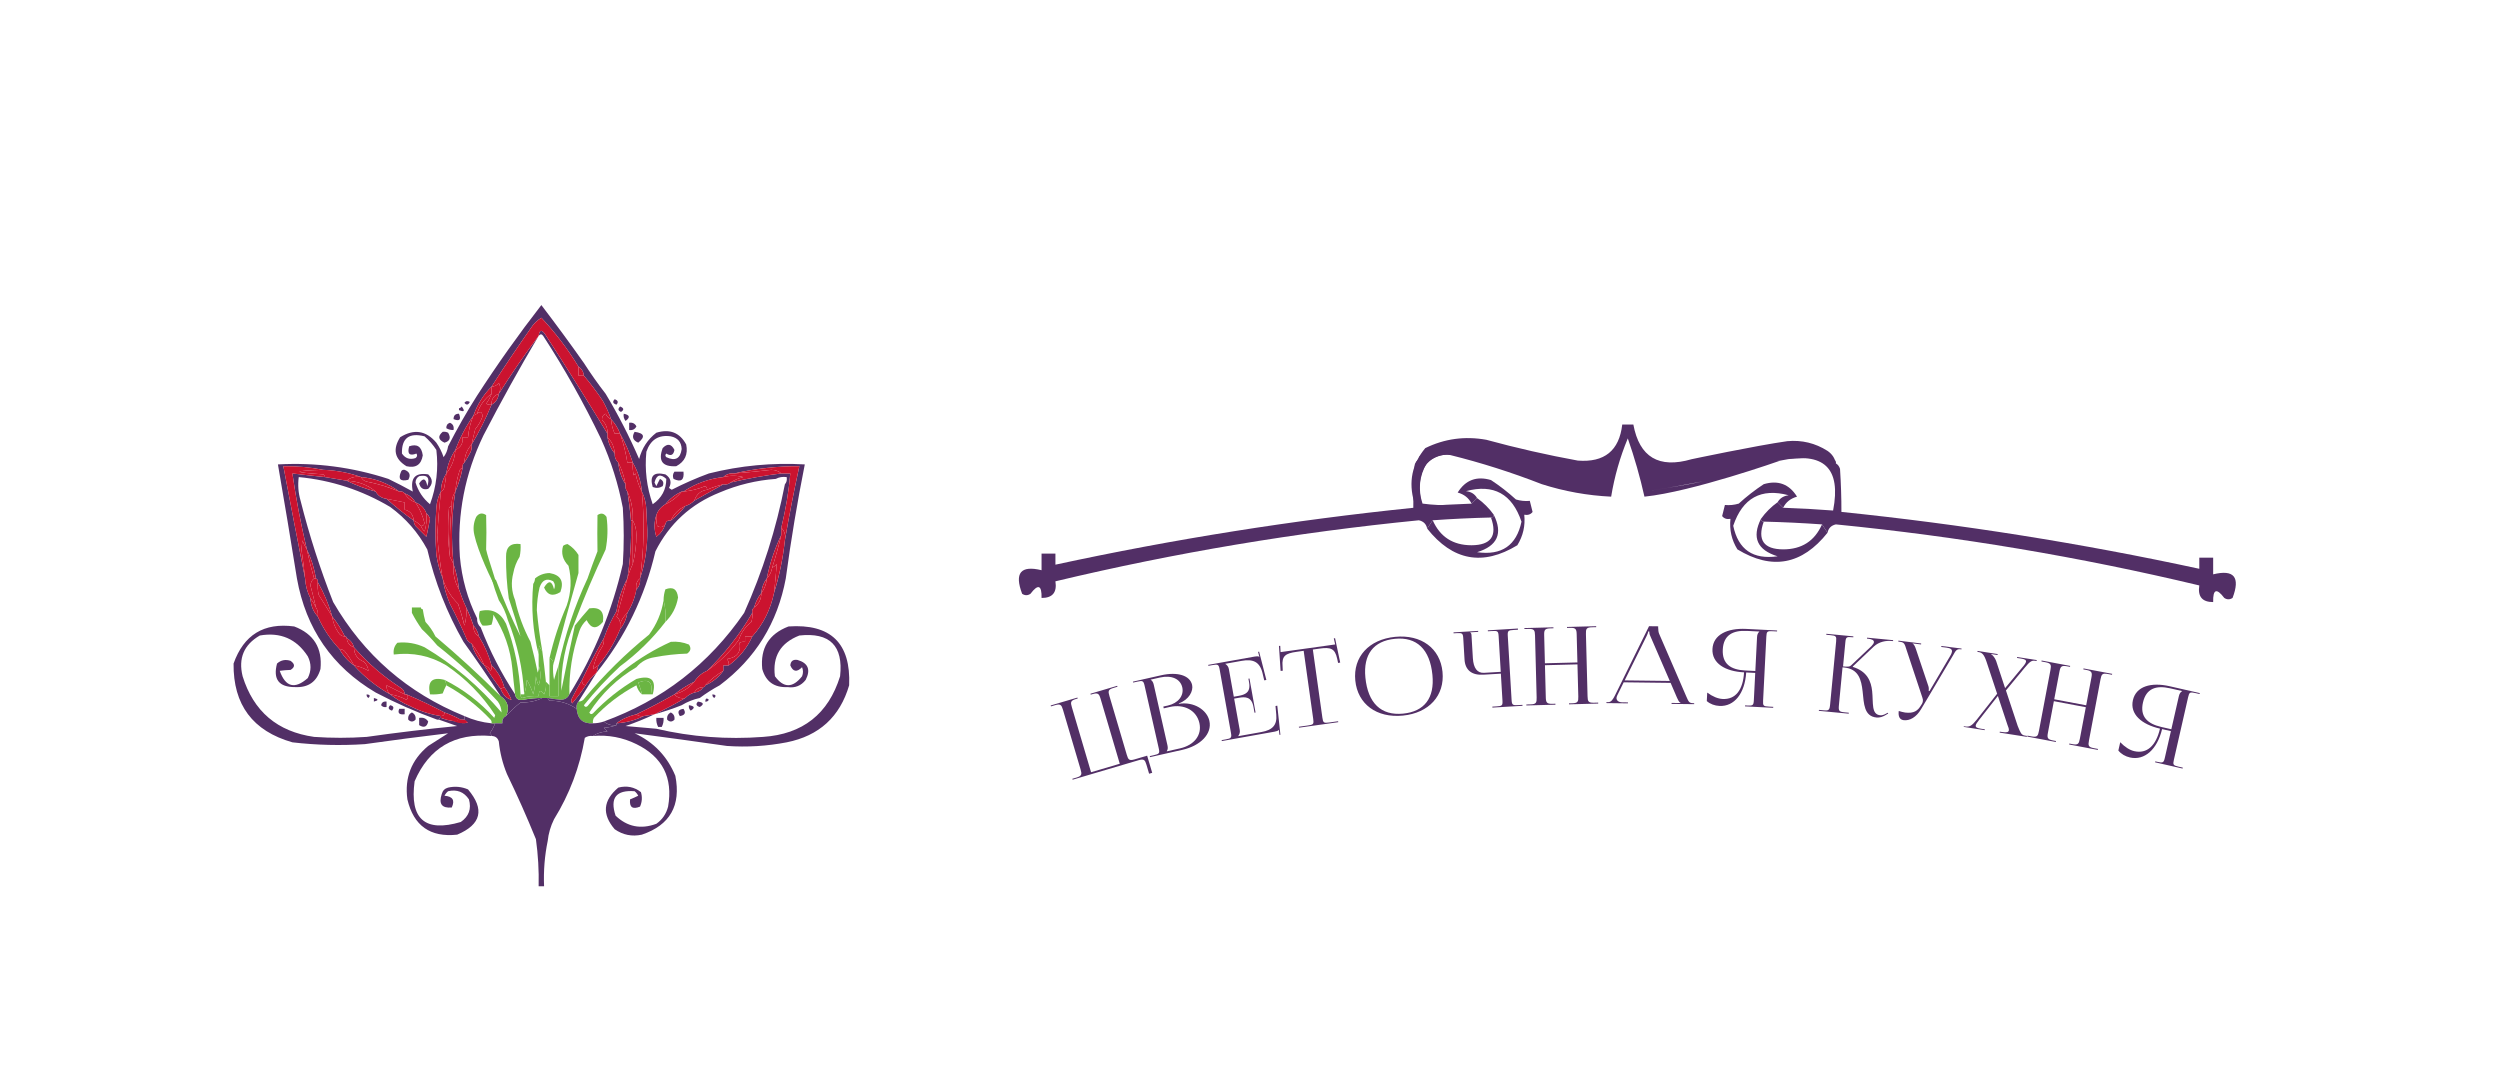 <?xml version="1.0" encoding="UTF-8"?> <svg xmlns="http://www.w3.org/2000/svg" width="265" height="114" viewBox="0 0 265 114" fill="none"><path fill-rule="evenodd" clip-rule="evenodd" d="M65.156 42.318C65.508 42.441 65.572 42.633 65.348 42.894C64.961 42.773 64.897 42.581 65.156 42.318Z" fill="#522F66"></path><path fill-rule="evenodd" clip-rule="evenodd" d="M49.227 42.702C49.372 42.496 49.564 42.464 49.803 42.606C49.64 42.938 49.448 42.97 49.227 42.702Z" fill="#522F66"></path><path fill-rule="evenodd" clip-rule="evenodd" d="M48.651 43.47C48.651 43.406 48.651 43.342 48.651 43.278C48.77 43.256 48.866 43.193 48.939 43.086C49.311 43.578 49.215 43.706 48.651 43.47Z" fill="#522F66"></path><path fill-rule="evenodd" clip-rule="evenodd" d="M65.733 43.086C66.14 43.252 66.172 43.444 65.829 43.662C65.505 43.532 65.473 43.34 65.733 43.086Z" fill="#522F66"></path><path fill-rule="evenodd" clip-rule="evenodd" d="M48.652 43.853C48.908 44.493 48.716 44.685 48.076 44.429C48.076 44.045 48.268 43.853 48.652 43.853Z" fill="#522F66"></path><path fill-rule="evenodd" clip-rule="evenodd" d="M66.116 43.853C66.761 43.988 66.825 44.245 66.308 44.621C66.13 44.393 66.066 44.137 66.116 43.853Z" fill="#522F66"></path><path fill-rule="evenodd" clip-rule="evenodd" d="M47.691 44.813C48.013 44.944 48.141 45.2 48.075 45.581C47.795 45.594 47.539 45.53 47.308 45.389C47.294 45.096 47.422 44.904 47.691 44.813Z" fill="#522F66"></path><path fill-rule="evenodd" clip-rule="evenodd" d="M66.692 44.813C67.047 44.76 67.303 44.888 67.46 45.197C67.303 45.506 67.047 45.634 66.692 45.581C66.692 45.325 66.692 45.069 66.692 44.813Z" fill="#522F66"></path><path fill-rule="evenodd" clip-rule="evenodd" d="M62.853 78.015C63.297 77.714 63.809 77.554 64.389 77.535C64.261 77.407 64.133 77.279 64.005 77.151C64.492 77.116 64.939 77.02 65.349 76.864C65.349 76.8 65.349 76.736 65.349 76.672C66.38 76.598 67.339 76.342 68.227 75.904C68.611 75.84 68.995 75.776 69.379 75.712C68.389 76.181 67.365 76.597 66.308 76.96C67.396 77.061 68.484 77.157 69.571 77.247C73.292 78.114 77.066 78.402 80.894 78.111C85.091 77.822 87.81 75.679 89.05 71.682C89.402 68.451 87.963 67.012 84.732 67.364C82.736 68.141 81.873 69.58 82.141 71.682C83.066 72.947 84.026 72.947 85.02 71.682C85.148 71.362 85.148 71.042 85.02 70.722C84.475 71.281 84.059 71.216 83.773 70.53C83.813 70.072 84.069 69.88 84.54 69.954C85.663 70.283 85.951 70.987 85.404 72.066C84.917 72.692 84.278 72.948 83.485 72.833C82.076 72.898 81.18 72.258 80.798 70.914C80.576 68.703 81.504 67.2 83.581 66.404C88.059 66.097 90.202 68.176 90.01 72.641C89.032 75.986 86.825 78.001 83.389 78.687C81.293 79.091 79.182 79.219 77.055 79.071C73.794 78.602 70.531 78.154 67.268 77.727C69.294 78.666 70.734 80.17 71.586 82.237C72.206 85.382 71.023 87.461 68.035 88.475C66.991 88.7 66.032 88.508 65.156 87.899C63.795 86.313 63.923 84.842 65.54 83.485C66.433 83.256 67.233 83.416 67.939 83.965C68.096 84.488 68.064 85 67.843 85.5C67.051 85.825 66.699 85.569 66.788 84.732C67.078 84.619 67.365 84.491 67.651 84.348C67.56 84.161 67.432 84.001 67.268 83.869C65.305 83.721 64.633 84.585 65.252 86.46C66.489 87.644 67.928 87.932 69.571 87.323C70.204 86.879 70.62 86.271 70.818 85.5C71.351 82.439 70.231 80.232 67.46 78.879C66.005 78.163 64.47 77.876 62.853 78.015Z" fill="#522F66"></path><path fill-rule="evenodd" clip-rule="evenodd" d="M46.54 76.288C46.54 76.16 46.604 76.096 46.732 76.096C47.289 76.303 47.865 76.431 48.46 76.48C48.825 76.674 49.209 76.706 49.611 76.576C49.435 76.522 49.307 76.427 49.227 76.288C49.227 76.16 49.227 76.032 49.227 75.904C50.144 76.316 51.104 76.572 52.106 76.672C52.234 76.672 52.362 76.672 52.49 76.672C52.347 77.041 52.156 77.393 51.914 77.727C52.021 77.801 52.085 77.897 52.106 78.015C48.201 77.678 45.482 79.277 43.95 82.813C43.408 86.817 45.039 88.256 48.843 87.131C49.701 86.537 49.989 85.737 49.707 84.732C49.18 83.942 48.444 83.654 47.5 83.869C47.336 84.001 47.208 84.161 47.116 84.349C47.989 84.417 48.245 84.833 47.884 85.596C46.83 85.689 46.478 85.209 46.828 84.157C46.924 83.805 47.148 83.581 47.5 83.485C48.228 83.324 48.932 83.388 49.611 83.677C51.398 85.796 51.014 87.396 48.46 88.475C45.603 88.78 43.844 87.533 43.182 84.732C42.871 82.442 43.607 80.555 45.389 79.071C46.093 78.623 46.796 78.175 47.5 77.727C44.562 78.079 41.62 78.462 38.672 78.879C36.105 79.048 33.546 78.984 30.995 78.687C26.79 77.489 24.711 74.706 24.758 70.338C25.836 67.288 27.979 65.977 31.187 66.404C33.261 67.193 34.189 68.696 33.97 70.914C33.587 72.258 32.692 72.898 31.283 72.833C29.564 72.841 28.924 72.009 29.364 70.338C29.777 69.965 30.257 69.869 30.803 70.05C31.283 70.393 31.283 70.713 30.803 71.01C30.389 71.025 30.005 71.057 29.651 71.106C30.262 72.834 31.254 73.09 32.626 71.874C33.01 71.106 33.01 70.338 32.626 69.571C31.425 67.72 29.73 66.984 27.54 67.364C25.854 68.338 25.247 69.777 25.717 71.682C26.875 75.415 29.402 77.558 33.298 78.111C35.153 78.239 37.008 78.239 38.864 78.111C42.057 77.658 45.255 77.274 48.46 76.96C47.816 76.735 47.176 76.511 46.54 76.288Z" fill="#522F66"></path><path fill-rule="evenodd" clip-rule="evenodd" d="M70.339 63.621C70.527 64.35 70.591 65.118 70.531 65.924C69.161 67.71 67.561 69.277 65.733 70.626C64.347 71.915 63.068 73.29 61.894 74.752C61.991 74.948 62.118 74.981 62.278 74.849C64.722 71.874 67.665 69.603 71.106 68.035C71.774 67.975 72.414 68.071 73.025 68.323C73.287 68.695 73.223 69.015 72.834 69.283C71.67 69.32 70.518 69.448 69.379 69.667C68.591 69.787 67.951 70.139 67.46 70.722C65.426 71.925 63.762 73.524 62.47 75.52C62.566 75.716 62.694 75.748 62.854 75.616C64.224 74.181 65.759 72.966 67.46 71.97C69.033 71.528 69.609 72.072 69.187 73.601C69.123 73.601 69.059 73.601 68.995 73.601C69.245 72.317 68.797 71.901 67.652 72.353C67.824 72.754 67.952 73.17 68.036 73.601C67.76 73.353 67.568 73.034 67.46 72.641C65.756 73.547 64.252 74.699 62.95 76.096C62.857 76.278 62.825 76.47 62.854 76.672C61.794 76.74 61.218 76.228 61.127 75.136C61.075 74.829 61.139 74.574 61.319 74.369C61.61 74.367 61.834 74.239 61.99 73.985C64.03 71.529 66.302 69.29 68.803 67.268C69.618 66.163 70.13 64.948 70.339 63.621Z" fill="#6BB543"></path><path fill-rule="evenodd" clip-rule="evenodd" d="M61.894 38.48C62.617 39.608 63.385 40.696 64.197 41.742C65.529 43.957 66.712 46.26 67.748 48.651C68.048 47.502 68.656 46.575 69.571 45.869C70.999 45.438 72.054 45.854 72.738 47.116C72.95 48.162 72.598 48.93 71.682 49.419C70.221 49.502 69.741 48.862 70.243 47.5C70.746 46.974 71.162 47.038 71.49 47.692C71.39 48.248 71.102 48.376 70.627 48.076C70.499 48.204 70.499 48.332 70.627 48.46C71.576 48.906 72.12 48.618 72.258 47.596C72.221 46.855 71.837 46.407 71.106 46.252C69.818 46.062 68.954 46.606 68.516 47.884C68.327 49.788 68.551 51.643 69.187 53.45C70.143 52.788 70.623 51.892 70.627 50.763C70.003 50.194 69.587 50.322 69.379 51.147C69.443 51.275 69.507 51.402 69.571 51.53C69.699 51.275 69.827 51.018 69.955 50.763C70.297 50.925 70.393 51.181 70.243 51.53C69.912 51.737 69.56 51.769 69.187 51.626C68.84 50.438 69.287 49.99 70.531 50.283C71.094 50.651 71.222 51.131 70.915 51.722C71.01 51.786 71.106 51.85 71.202 51.914C72.492 51.253 73.803 50.677 75.137 50.187C78.482 49.349 81.872 49.03 85.308 49.227C84.511 53.234 83.839 57.264 83.293 61.318C82.413 66.028 80.078 69.802 76.288 72.641C75.545 73.044 74.841 73.492 74.177 73.985C73.495 74.134 72.856 74.39 72.258 74.752C71.314 75.129 70.354 75.449 69.379 75.712C70.497 75.185 71.585 74.609 72.642 73.985C72.913 73.709 73.233 73.517 73.601 73.409C74.019 73.361 74.338 73.169 74.561 72.833C74.689 72.833 74.753 72.769 74.753 72.641C75.534 72.314 76.174 71.802 76.672 71.106C76.672 70.914 76.672 70.722 76.672 70.53C76.864 70.53 77.056 70.53 77.248 70.53C78.355 69.719 79.187 68.696 79.743 67.46C80.912 66.144 81.68 64.608 82.046 62.853C82.609 61.056 82.992 59.201 83.197 57.288C83.644 54.675 84.156 52.052 84.733 49.419C82.374 49.41 80.071 49.666 77.824 50.187C77.363 50.141 76.98 50.269 76.672 50.571C75.125 50.745 73.718 51.257 72.45 52.106C72.386 52.106 72.322 52.106 72.258 52.106C71.576 52.415 71.001 52.863 70.531 53.45C70.067 53.72 69.747 54.104 69.571 54.601C69.32 55.34 69.32 56.108 69.571 56.904C70.034 56.554 70.353 56.106 70.531 55.561C70.592 55.264 70.784 55.136 71.106 55.177C71.682 54.729 72.194 54.217 72.642 53.641C73.013 53.524 73.333 53.332 73.601 53.066C74.626 52.489 75.65 51.914 76.672 51.338C76.979 51.39 77.235 51.326 77.44 51.147C79.239 50.722 81.03 50.402 82.814 50.187C83.133 50.187 83.453 50.187 83.773 50.187C83.602 52.133 83.282 54.052 82.814 55.944C82.814 56.2 82.814 56.456 82.814 56.712C82.118 58.158 81.606 59.694 81.278 61.318C80.939 61.758 80.747 62.27 80.702 62.853C80.349 63.304 80.093 63.816 79.935 64.389C79.761 64.525 79.697 64.717 79.743 64.965C78.42 67.245 76.821 69.292 74.945 71.106C74.383 71.347 73.935 71.731 73.601 72.258C72.845 72.631 72.142 73.079 71.49 73.601C70.163 74.36 68.82 75.064 67.46 75.712C66.583 75.93 65.879 76.25 65.349 76.672C65.349 76.736 65.349 76.8 65.349 76.864C64.825 76.927 64.377 76.799 64.005 76.48C70.194 74.233 75.152 70.395 78.879 64.965C80.84 60.585 82.279 56.043 83.197 51.338C83.377 51.133 83.441 50.878 83.389 50.571C82.96 50.514 82.576 50.578 82.238 50.763C80.175 50.913 78.192 51.393 76.288 52.202C73.228 53.427 70.957 55.506 69.475 58.439C68.361 63.235 66.282 67.521 63.238 71.298C63.302 71.042 63.366 70.786 63.43 70.53C64.39 69.38 65.157 68.1 65.733 66.692C66.134 66.195 66.39 65.62 66.5 64.965C66.975 64.204 67.295 63.373 67.46 62.47C67.762 62.162 67.89 61.778 67.844 61.318C68.395 59.661 68.651 57.934 68.612 56.136C68.579 55.433 68.548 54.729 68.516 54.025C68.487 53.328 68.327 52.688 68.036 52.106C67.942 50.993 67.622 49.969 67.076 49.035C66.728 47.956 66.28 46.932 65.733 45.965C65.506 45.381 65.186 44.87 64.773 44.429C64.54 43.771 64.252 43.131 63.91 42.51C63.281 41.567 62.609 40.672 61.894 39.823C61.846 39.406 61.654 39.086 61.319 38.864C60.181 36.992 58.87 35.265 57.384 33.682C56.917 33.971 56.533 34.355 56.233 34.833C54.812 36.86 53.436 38.907 52.106 40.975C51.24 41.844 50.601 42.868 50.187 44.045C49.401 45.168 48.762 46.384 48.268 47.692C47.764 48.436 47.444 49.268 47.308 50.187C46.942 50.753 46.75 51.393 46.733 52.106C46.452 52.625 46.292 53.201 46.253 53.833C46.125 55.497 46.125 57.16 46.253 58.823C46.392 59.702 46.616 60.533 46.925 61.318C47.063 62.245 47.319 63.14 47.692 64.005C48.352 65.26 48.959 66.539 49.516 67.843C49.651 68.013 49.812 68.14 49.995 68.227C50.25 69.123 50.698 69.89 51.339 70.53C51.879 71.38 52.455 72.212 53.066 73.025C53.315 73.66 53.699 74.044 54.218 74.177C54.005 73.686 53.749 73.238 53.45 72.833C53.19 71.926 52.742 71.158 52.106 70.53C51.806 69.434 51.358 68.41 50.763 67.46C50.669 67.014 50.477 66.631 50.187 66.308C49.965 65.638 49.709 64.999 49.42 64.389C49.131 63.781 48.875 63.141 48.652 62.47C48.554 61.531 48.362 60.635 48.076 59.783C47.803 57.216 47.867 54.657 48.268 52.106C48.609 51.32 48.865 50.489 49.036 49.611C48.99 49.363 49.054 49.171 49.228 49.035C49.468 48.674 49.692 48.29 49.899 47.884C49.993 47.636 50.025 47.38 49.995 47.116C50.797 45.767 51.501 44.36 52.106 42.894C52.547 42.657 52.803 42.273 52.874 41.742C54.185 39.658 55.593 37.61 57.096 35.601C55.047 39.06 53.096 42.578 51.243 46.157C49.282 50.226 48.45 54.512 48.748 59.015C48.954 61.325 49.562 63.5 50.571 65.54C50.552 65.934 50.68 66.254 50.955 66.5C51.926 69.019 53.142 71.386 54.601 73.601C54.673 74.071 54.961 74.263 55.465 74.177C56.132 74.049 56.803 73.986 57.48 73.985C56.8 74.324 56.032 74.484 55.177 74.465C54.618 74.904 54.106 75.383 53.642 75.904C54.031 75.028 53.84 74.324 53.066 73.793C51.804 71.846 50.492 69.927 49.132 68.035C47.375 64.968 46.095 61.705 45.293 58.248C44.328 56.45 43.017 54.947 41.359 53.737C38.359 51.956 35.128 50.901 31.667 50.571C31.556 51.413 31.62 52.244 31.859 53.066C32.78 56.725 33.932 60.307 35.313 63.813C38.566 69.424 43.204 73.455 49.228 75.904C49.228 76.032 49.228 76.16 49.228 76.288C49.1 76.288 48.972 76.288 48.844 76.288C48.304 75.987 47.728 75.731 47.117 75.52C45.794 74.827 44.451 74.187 43.086 73.601C43.022 73.601 42.958 73.601 42.894 73.601C42.892 73.31 42.764 73.086 42.511 72.929C40.63 71.72 38.967 70.28 37.521 68.611C37.409 68.18 37.153 67.86 36.753 67.651C36.753 67.523 36.689 67.46 36.561 67.46C36.188 66.704 35.74 66 35.218 65.349C34.849 64.059 34.337 62.844 33.682 61.702C33.715 61.512 33.651 61.384 33.49 61.318C33.319 60.231 32.999 59.207 32.531 58.248C31.895 55.583 31.384 52.896 30.995 50.187C32.145 50.326 33.296 50.454 34.45 50.571C35.218 50.699 35.985 50.827 36.753 50.955C37.723 51.438 38.747 51.822 39.824 52.106C40.06 52.547 40.444 52.803 40.975 52.874C41.895 53.7 42.854 54.467 43.854 55.177C43.861 55.385 43.925 55.577 44.046 55.752C44.43 56.136 44.813 56.52 45.197 56.904C45.339 56.264 45.467 55.624 45.581 54.985C45.496 54.747 45.368 54.555 45.197 54.409C44.982 53.845 44.598 53.461 44.046 53.258C43.779 52.799 43.395 52.479 42.894 52.298C42.758 52.124 42.566 52.061 42.319 52.106C41.134 51.228 39.79 50.716 38.288 50.571C37.008 50.113 35.665 49.857 34.258 49.803C32.892 49.529 31.484 49.401 30.036 49.419C30.79 53.412 31.558 57.378 32.339 61.318C32.385 62.082 32.577 62.786 32.914 63.429C32.94 64.183 33.196 64.823 33.682 65.349C34.26 66.634 35.028 67.785 35.985 68.803C36.36 69.498 36.872 70.073 37.521 70.53C38.62 71.755 39.899 72.779 41.359 73.601C41.997 74.104 42.7 74.52 43.47 74.849C44.505 75.375 45.592 75.727 46.733 75.904C46.733 75.968 46.733 76.032 46.733 76.096C46.605 76.096 46.541 76.16 46.541 76.288C46.477 76.288 46.413 76.288 46.349 76.288C44.12 75.48 41.944 74.52 39.824 73.409C35.211 70.677 32.428 66.647 31.475 61.318C30.829 57.286 30.157 53.255 29.46 49.227C33.462 49.009 37.364 49.521 41.167 50.763C42.028 51.177 42.892 51.625 43.758 52.106C43.464 50.674 44.008 50.066 45.389 50.283C45.901 50.795 45.901 51.306 45.389 51.818C44.886 51.957 44.566 51.765 44.43 51.242C44.858 50.604 45.146 50.7 45.293 51.53C45.597 50.648 45.309 50.295 44.43 50.475C44.179 50.629 44.051 50.853 44.046 51.147C44.331 52.071 44.843 52.838 45.581 53.45C46.266 51.585 46.489 49.666 46.253 47.692C45.909 47.156 45.493 46.676 45.005 46.252C43.364 45.836 42.564 46.444 42.606 48.076C42.964 48.595 43.444 48.755 44.046 48.556C44.228 48.418 44.26 48.258 44.142 48.076C43.405 48.363 43.149 48.107 43.374 47.308C44.21 47.017 44.69 47.337 44.813 48.268C44.652 49.26 44.076 49.644 43.086 49.419C41.828 48.654 41.604 47.631 42.414 46.349C43.876 45.437 45.156 45.629 46.253 46.924C46.581 47.396 46.837 47.907 47.021 48.46C47.274 48.117 47.434 47.733 47.5 47.308C48.434 45.475 49.458 43.684 50.571 41.934C52.696 38.647 54.968 35.449 57.384 32.338C58.929 34.362 60.433 36.409 61.894 38.48Z" fill="#522F66"></path><path fill-rule="evenodd" clip-rule="evenodd" d="M65.349 64.773C65.412 64.773 65.477 64.773 65.54 64.773C65.533 64.981 65.469 65.172 65.349 65.349C65.608 65.545 65.736 65.801 65.732 66.116C65.732 66.308 65.732 66.5 65.732 66.692C65.157 68.1 64.389 69.38 63.429 70.53C63.241 70.653 63.049 70.781 62.853 70.914C63.023 70.069 63.374 69.237 63.909 68.419C64.003 68.171 64.035 67.915 64.005 67.651C64.357 66.656 64.805 65.697 65.349 64.773Z" fill="#CB132F"></path><path fill-rule="evenodd" clip-rule="evenodd" d="M79.743 67.46C79.186 68.696 78.355 69.719 77.248 70.53C77.28 70.277 77.216 70.053 77.056 69.859C78.122 69.695 78.57 69.119 78.399 68.131C78.581 68.039 78.773 68.007 78.975 68.035C78.975 67.843 78.975 67.651 78.975 67.46C79.231 67.46 79.487 67.46 79.743 67.46Z" fill="#CB132F"></path><path fill-rule="evenodd" clip-rule="evenodd" d="M35.984 68.803C36.276 68.805 36.499 68.933 36.656 69.187C36.992 69.616 37.28 70.064 37.52 70.53C36.871 70.073 36.359 69.498 35.984 68.803Z" fill="#CB132F"></path><path fill-rule="evenodd" clip-rule="evenodd" d="M82.046 62.853C81.68 64.609 80.912 66.144 79.743 67.46C79.487 67.46 79.231 67.46 78.975 67.46C78.975 67.651 78.975 67.843 78.975 68.035C78.773 68.007 78.581 68.039 78.399 68.131C78.57 69.119 78.122 69.695 77.056 69.859C77.216 70.053 77.28 70.277 77.248 70.53C77.056 70.53 76.864 70.53 76.672 70.53C76.672 70.722 76.672 70.914 76.672 71.106C75.961 71.526 75.321 72.038 74.753 72.641C74.753 72.769 74.689 72.833 74.561 72.833C74.11 72.851 73.791 73.043 73.601 73.409C73.233 73.517 72.913 73.71 72.642 73.985C72.16 74.07 71.776 73.943 71.49 73.601C72.353 73.374 73.056 72.926 73.601 72.258C73.935 71.731 74.383 71.347 74.945 71.106C76.228 70.216 77.348 69.129 78.303 67.843C78.565 67.062 79.013 66.422 79.647 65.924C79.742 65.611 79.773 65.291 79.743 64.965C79.697 64.717 79.761 64.525 79.935 64.389C80.44 64.036 80.696 63.524 80.702 62.853C81.041 62.414 81.233 61.902 81.278 61.318C81.583 61.009 81.775 60.625 81.854 60.167C82.038 60.08 82.198 59.952 82.334 59.783C82.26 60.794 82.165 61.818 82.046 62.853Z" fill="#CB132F"></path><path fill-rule="evenodd" clip-rule="evenodd" d="M33.298 61.318C33.362 61.318 33.426 61.318 33.49 61.318C33.651 61.384 33.715 61.512 33.682 61.702C33.651 62.154 33.682 62.602 33.778 63.045C34.257 63.828 34.737 64.596 35.217 65.349C35.29 65.971 35.514 66.547 35.889 67.076C36.045 67.33 36.269 67.457 36.56 67.46C36.688 67.46 36.752 67.524 36.752 67.652C36.805 68.128 37.061 68.448 37.52 68.611C37.52 69.35 37.872 69.862 38.576 70.147C38.852 70.415 39.011 70.735 39.056 71.106C38.583 70.83 38.072 70.638 37.52 70.53C37.28 70.064 36.992 69.616 36.657 69.187C36.5 68.933 36.276 68.805 35.985 68.803C35.027 67.785 34.26 66.634 33.682 65.349C33.736 64.981 33.672 64.661 33.49 64.389C33.313 63.629 33.121 62.861 32.914 62.086C32.93 61.734 33.058 61.478 33.298 61.318Z" fill="#CB132F"></path><path fill-rule="evenodd" clip-rule="evenodd" d="M49.995 68.227C50.539 68.93 50.987 69.698 51.339 70.53C50.698 69.89 50.25 69.123 49.995 68.227Z" fill="#CB132F"></path><path fill-rule="evenodd" clip-rule="evenodd" d="M36.753 67.651C37.154 67.86 37.409 68.18 37.521 68.611C37.061 68.447 36.806 68.128 36.753 67.651Z" fill="#CB132F"></path><path fill-rule="evenodd" clip-rule="evenodd" d="M79.742 64.965C79.773 65.291 79.741 65.611 79.646 65.924C79.012 66.422 78.564 67.062 78.303 67.843C77.348 69.129 76.228 70.216 74.944 71.106C76.82 69.292 78.42 67.245 79.742 64.965Z" fill="#CB132F"></path><path fill-rule="evenodd" clip-rule="evenodd" d="M50.187 66.308C50.477 66.631 50.669 67.015 50.763 67.46C50.357 67.213 50.165 66.829 50.187 66.308Z" fill="#CB132F"></path><path fill-rule="evenodd" clip-rule="evenodd" d="M46.924 61.318C47.235 62.339 47.779 63.235 48.555 64.005C48.817 64.753 49.041 65.52 49.227 66.308C49.416 65.681 49.48 65.041 49.419 64.389C49.708 64.999 49.964 65.638 50.187 66.308C50.165 66.829 50.356 67.213 50.762 67.46C51.357 68.411 51.805 69.434 52.106 70.53C52.134 70.732 52.102 70.924 52.01 71.106C51.864 70.806 51.64 70.614 51.338 70.53C50.986 69.698 50.539 68.93 49.995 68.227C49.811 68.14 49.651 68.013 49.515 67.844C48.959 66.539 48.351 65.26 47.691 64.005C47.318 63.141 47.062 62.245 46.924 61.318Z" fill="#CB132F"></path><path fill-rule="evenodd" clip-rule="evenodd" d="M61.318 58.823C61.318 59.463 61.318 60.103 61.318 60.742C60.394 63.988 59.499 67.251 58.631 70.53C58.697 70.15 58.569 69.894 58.247 69.763C58.681 67.853 59.289 65.998 60.07 64.197C60.549 62.801 60.613 61.393 60.262 59.975C59.649 59.341 59.457 58.637 59.687 57.864C59.826 57.756 59.986 57.693 60.166 57.672C60.65 57.973 61.033 58.357 61.318 58.823Z" fill="#6BB543"></path><path fill-rule="evenodd" clip-rule="evenodd" d="M35.217 65.349C35.739 66 36.187 66.704 36.56 67.46C36.269 67.457 36.045 67.33 35.889 67.076C35.514 66.547 35.29 65.971 35.217 65.349Z" fill="#CB132F"></path><path fill-rule="evenodd" clip-rule="evenodd" d="M66.5 64.965C66.39 65.619 66.134 66.195 65.732 66.692C65.732 66.5 65.732 66.308 65.732 66.116C65.891 65.673 66.147 65.289 66.5 64.965Z" fill="#CB132F"></path><path fill-rule="evenodd" clip-rule="evenodd" d="M54.41 60.742C54.155 61.717 54.219 62.677 54.601 63.621C54.942 65.152 55.486 66.624 56.233 68.035C56.519 69.115 56.775 70.202 57 71.298C57.094 71.05 57.127 70.794 57.096 70.53C57.347 71.206 57.347 71.909 57.096 72.641C56.943 72.338 56.847 72.019 56.809 71.682C56.775 72.331 56.679 72.971 56.521 73.601C56.351 73.06 56.127 72.548 55.849 72.066C55.814 72.615 55.718 73.127 55.561 73.601C55.414 70.864 54.838 68.241 53.834 65.732C53.622 64.966 53.303 64.262 52.874 63.621C52.58 62.865 52.324 62.098 52.106 61.318C52.298 61.302 52.458 61.366 52.586 61.51C53.365 63.575 54.229 65.559 55.177 67.46C54.792 66.111 54.376 64.767 53.93 63.429C53.724 61.965 53.629 60.493 53.642 59.015C53.621 57.973 54.133 57.525 55.177 57.672C55.208 58.124 55.177 58.572 55.081 59.015C54.747 59.554 54.523 60.13 54.41 60.742Z" fill="#6BB543"></path><path fill-rule="evenodd" clip-rule="evenodd" d="M32.914 63.429C33.142 63.731 33.334 64.051 33.49 64.389C33.672 64.661 33.736 64.981 33.682 65.349C33.196 64.823 32.94 64.184 32.914 63.429Z" fill="#CB132F"></path><path fill-rule="evenodd" clip-rule="evenodd" d="M33.681 61.702C34.337 62.844 34.849 64.059 35.217 65.349C34.737 64.596 34.257 63.828 33.778 63.045C33.682 62.602 33.65 62.154 33.681 61.702Z" fill="#CB132F"></path><path fill-rule="evenodd" clip-rule="evenodd" d="M80.702 62.853C80.696 63.524 80.44 64.036 79.935 64.389C80.093 63.816 80.349 63.304 80.702 62.853Z" fill="#CB132F"></path><path fill-rule="evenodd" clip-rule="evenodd" d="M60.934 65.924C59.926 68.244 59.447 70.675 59.495 73.217C59.955 70.906 60.434 68.603 60.934 66.308C61.422 65.689 61.934 65.081 62.47 64.485C63.589 64.325 64.069 64.805 63.909 65.924C63.233 66.731 62.657 66.666 62.182 65.732C61.831 66.05 61.575 66.434 61.414 66.884C60.657 69.103 60.305 71.342 60.358 73.601C60.182 73.987 59.863 74.179 59.399 74.177C58.946 74.128 58.498 74.064 58.056 73.985C57.864 73.985 57.672 73.985 57.48 73.985C56.803 73.986 56.131 74.049 55.465 74.177C54.961 74.263 54.673 74.071 54.601 73.601C54.492 72.709 54.397 71.813 54.313 70.914C54.11 68.815 53.438 66.896 52.298 65.156C52.285 65.498 52.221 65.85 52.106 66.212C51.792 66.307 51.472 66.339 51.146 66.308C50.783 65.86 50.688 65.348 50.858 64.773C52.125 64.463 53.052 64.911 53.641 66.116C54.547 68.525 55.059 71.02 55.177 73.601C55.152 73.769 55.215 73.897 55.369 73.985C55.929 73.811 56.505 73.747 57.096 73.793C57.121 73.141 57.313 73.077 57.672 73.601C57.859 73.171 57.923 72.723 57.864 72.257C57.992 72.385 58.119 72.513 58.247 72.641C58.247 73.025 58.247 73.409 58.247 73.793C58.567 73.793 58.887 73.793 59.207 73.793C59.207 72.705 59.207 71.618 59.207 70.53C59.878 67.333 60.901 64.263 62.278 61.318C62.611 60.349 62.963 59.39 63.333 58.439C63.31 57.161 63.31 55.882 63.333 54.601C63.705 54.34 64.025 54.404 64.293 54.793C64.452 55.95 64.42 57.101 64.197 58.247C63.004 60.761 61.917 63.319 60.934 65.924Z" fill="#6BB543"></path><path fill-rule="evenodd" clip-rule="evenodd" d="M57.48 68.995C57.629 70.08 57.757 71.168 57.864 72.258C57.923 72.723 57.859 73.171 57.672 73.601C57.314 73.077 57.122 73.141 57.096 73.793C56.505 73.747 55.93 73.811 55.369 73.985C55.216 73.897 55.152 73.769 55.177 73.601C55.305 73.601 55.433 73.601 55.561 73.601C55.718 73.127 55.814 72.615 55.849 72.066C56.128 72.548 56.351 73.06 56.521 73.601C56.679 72.971 56.775 72.331 56.809 71.682C56.847 72.019 56.943 72.339 57.096 72.641C57.347 71.909 57.347 71.206 57.096 70.53C57.096 70.147 57.096 69.763 57.096 69.379C57.066 69.053 57.097 68.733 57.192 68.419C57.237 68.657 57.333 68.849 57.48 68.995Z" fill="#6BB543"></path><path fill-rule="evenodd" clip-rule="evenodd" d="M70.531 65.924C70.592 65.118 70.528 64.35 70.339 63.621C70.342 63.225 70.406 62.841 70.531 62.47C71.33 62.16 71.778 62.448 71.874 63.333C71.698 64.357 71.251 65.221 70.531 65.924Z" fill="#6BB543"></path><path fill-rule="evenodd" clip-rule="evenodd" d="M49.995 47.116C49.509 47.641 49.253 48.281 49.227 49.035C49.054 49.171 48.99 49.363 49.035 49.611C48.917 49.632 48.821 49.696 48.748 49.803C48.487 50.553 48.327 51.32 48.268 52.106C47.972 52.555 47.844 53.067 47.884 53.641C47.766 53.663 47.67 53.727 47.596 53.833C47.438 55.594 47.47 57.322 47.692 59.015C47.82 59.271 47.948 59.527 48.076 59.783C47.988 60.761 48.18 61.656 48.652 62.47C48.875 63.141 49.131 63.781 49.419 64.389C49.481 65.041 49.417 65.681 49.227 66.308C49.042 65.52 48.818 64.753 48.556 64.005C47.78 63.235 47.236 62.339 46.924 61.318C46.649 59.795 46.457 58.259 46.349 56.712C46.442 55.172 46.57 53.637 46.733 52.106C46.961 52.016 47.089 51.824 47.116 51.53C47.212 51.085 47.276 50.638 47.308 50.187C47.888 49.478 48.208 48.646 48.268 47.692C48.847 47.432 49.103 46.984 49.035 46.349C49.227 46.349 49.419 46.349 49.611 46.349C49.684 45.548 49.876 44.78 50.187 44.045C50.315 43.981 50.443 43.917 50.571 43.853C50.92 43.551 51.112 43.647 51.147 44.141C50.97 44.637 50.714 45.085 50.379 45.485C50.23 46.026 50.102 46.57 49.995 47.116Z" fill="#CB132F"></path><path fill-rule="evenodd" clip-rule="evenodd" d="M81.278 61.318C81.233 61.902 81.041 62.414 80.702 62.854C80.747 62.27 80.939 61.758 81.278 61.318Z" fill="#CB132F"></path><path fill-rule="evenodd" clip-rule="evenodd" d="M64.389 45.965C64.389 46.093 64.389 46.221 64.389 46.349C64.499 47.003 64.755 47.579 65.156 48.076C65.138 48.47 65.266 48.79 65.54 49.035C65.609 49.883 65.865 50.65 66.308 51.338C66.256 51.645 66.32 51.901 66.5 52.106C66.669 53.124 66.797 54.148 66.884 55.177C66.944 57.239 66.816 59.286 66.5 61.318C65.929 62.39 65.545 63.542 65.348 64.773C64.804 65.697 64.356 66.656 64.005 67.651C63.188 69.092 62.421 70.564 61.702 72.066C61.334 72.683 60.982 73.323 60.646 73.985C60.518 74.177 60.518 74.369 60.646 74.561C61.168 73.945 61.648 73.305 62.086 72.641C62.403 72.125 62.787 71.677 63.237 71.298C62.6 72.316 61.96 73.34 61.318 74.369C61.139 74.574 61.075 74.829 61.126 75.136C60.275 74.549 59.315 74.261 58.247 74.273C58.141 74.199 58.077 74.103 58.055 73.985C58.498 74.064 58.946 74.128 59.399 74.177C59.863 74.179 60.182 73.987 60.358 73.601C63.012 69.32 64.9 64.714 66.02 59.783C66.148 57.8 66.148 55.816 66.02 53.833C65.541 51.312 64.773 48.881 63.717 46.54C61.9 42.747 59.853 39.1 57.575 35.601C57.428 35.39 57.268 35.39 57.096 35.601C57.185 34.963 57.409 34.899 57.767 35.409C60.036 38.917 62.243 42.436 64.389 45.965Z" fill="#522F66"></path><path fill-rule="evenodd" clip-rule="evenodd" d="M57.48 68.995C57.333 68.849 57.237 68.657 57.192 68.419C57.097 68.733 57.066 69.053 57.096 69.379C56.481 66.933 56.289 64.438 56.521 61.894C56.638 61.723 56.702 61.531 56.712 61.318C57.149 60.95 57.661 60.758 58.248 60.742C59.431 60.944 59.815 61.616 59.399 62.758C58.601 63.259 58.025 63.099 57.672 62.278C58.154 61.477 58.505 61.541 58.728 62.47C58.866 62.16 58.834 61.873 58.632 61.606C57.942 61.257 57.462 61.481 57.192 62.278C57.012 63.067 56.916 63.867 56.904 64.677C57.034 66.125 57.226 67.565 57.48 68.995Z" fill="#6BB543"></path><path fill-rule="evenodd" clip-rule="evenodd" d="M67.844 61.318C67.89 61.779 67.762 62.162 67.46 62.47C67.369 61.974 67.497 61.59 67.844 61.318Z" fill="#CB132F"></path><path fill-rule="evenodd" clip-rule="evenodd" d="M66.5 61.318C66.18 62.47 65.861 63.621 65.541 64.773C65.477 64.773 65.412 64.773 65.349 64.773C65.546 63.542 65.93 62.39 66.5 61.318Z" fill="#CB132F"></path><path fill-rule="evenodd" clip-rule="evenodd" d="M48.076 59.783C48.362 60.635 48.554 61.531 48.652 62.47C48.181 61.656 47.989 60.761 48.076 59.783Z" fill="#CB132F"></path><path fill-rule="evenodd" clip-rule="evenodd" d="M32.53 58.247C32.745 59.277 33.001 60.3 33.297 61.318C33.058 61.478 32.93 61.734 32.914 62.086C33.121 62.861 33.313 63.629 33.489 64.389C33.333 64.051 33.142 63.731 32.914 63.429C32.576 62.786 32.384 62.082 32.338 61.318C32.235 60.293 32.107 59.269 31.954 58.247C31.986 57.928 32.018 57.608 32.05 57.288C32.195 57.636 32.355 57.956 32.53 58.247Z" fill="#CB132F"></path><path fill-rule="evenodd" clip-rule="evenodd" d="M66.884 55.177C66.948 55.177 67.012 55.177 67.076 55.177C67.076 56.712 67.076 58.248 67.076 59.783C66.836 60.279 66.644 60.791 66.5 61.318C66.816 59.286 66.944 57.239 66.884 55.177Z" fill="#CB132F"></path><path fill-rule="evenodd" clip-rule="evenodd" d="M82.813 55.944C83.167 56.286 83.295 56.734 83.197 57.288C82.992 59.201 82.608 61.056 82.045 62.853C82.164 61.818 82.26 60.794 82.333 59.783C82.197 59.952 82.037 60.08 81.853 60.167C82.224 59.016 82.543 57.864 82.813 56.712C82.813 56.456 82.813 56.2 82.813 55.944Z" fill="#CB132F"></path><path fill-rule="evenodd" clip-rule="evenodd" d="M48.268 52.106C47.867 54.657 47.803 57.216 48.076 59.783C47.948 59.527 47.82 59.271 47.692 59.015C47.65 57.218 47.714 55.426 47.884 53.641C47.845 53.067 47.973 52.555 48.268 52.106Z" fill="#CB132F"></path><path fill-rule="evenodd" clip-rule="evenodd" d="M32.53 58.247C32.999 59.207 33.319 60.231 33.49 61.318C33.426 61.318 33.362 61.318 33.298 61.318C33.001 60.3 32.745 59.277 32.53 58.247Z" fill="#CB132F"></path><path fill-rule="evenodd" clip-rule="evenodd" d="M82.813 56.712C82.543 57.864 82.223 59.016 81.853 60.167C81.774 60.625 81.582 61.009 81.277 61.318C81.606 59.694 82.117 58.158 82.813 56.712Z" fill="#CB132F"></path><path fill-rule="evenodd" clip-rule="evenodd" d="M64.772 44.429C64.81 44.972 64.938 45.484 65.156 45.965C65.348 45.965 65.54 45.965 65.732 45.965C66.078 46.957 66.334 47.98 66.5 49.035C66.692 49.035 66.884 49.035 67.076 49.035C67.044 49.488 67.076 49.935 67.171 50.379C67.235 50.315 67.299 50.251 67.363 50.187C67.505 50.88 67.729 51.519 68.035 52.106C68.331 55.19 68.266 58.26 67.843 61.318C67.496 61.59 67.368 61.974 67.459 62.47C67.295 63.373 66.975 64.204 66.5 64.965C66.146 65.289 65.89 65.673 65.732 66.116C65.736 65.801 65.608 65.545 65.348 65.349C65.469 65.172 65.533 64.981 65.54 64.773C65.86 63.621 66.18 62.469 66.5 61.318C66.644 60.791 66.836 60.279 67.076 59.783C67.326 58.802 67.454 57.778 67.459 56.712C67.455 56.119 67.327 55.607 67.076 55.177C67.125 54.084 66.933 53.06 66.5 52.106C66.32 51.901 66.256 51.645 66.308 51.338C66.163 50.519 65.907 49.752 65.54 49.035C65.266 48.79 65.138 48.47 65.156 48.076C65.12 47.384 64.863 46.809 64.389 46.349C64.389 46.221 64.389 46.093 64.389 45.965C64.415 45.388 64.223 44.908 63.813 44.525C63.791 44.206 63.919 43.982 64.197 43.853C64.32 44.14 64.512 44.332 64.772 44.429Z" fill="#CB132F"></path><path fill-rule="evenodd" clip-rule="evenodd" d="M47.884 53.641C47.713 55.426 47.649 57.218 47.692 59.015C47.47 57.322 47.438 55.594 47.596 53.833C47.669 53.727 47.765 53.663 47.884 53.641Z" fill="#CB132F"></path><path fill-rule="evenodd" clip-rule="evenodd" d="M67.076 55.177C67.328 55.607 67.456 56.119 67.46 56.712C67.455 57.778 67.327 58.802 67.076 59.783C67.076 58.248 67.076 56.712 67.076 55.177Z" fill="#CB132F"></path><path fill-rule="evenodd" clip-rule="evenodd" d="M46.732 52.106C46.57 53.637 46.442 55.172 46.348 56.712C46.457 58.259 46.649 59.795 46.924 61.318C46.615 60.533 46.391 59.702 46.252 58.823C46.124 57.16 46.124 55.497 46.252 53.833C46.291 53.201 46.451 52.625 46.732 52.106Z" fill="#CB132F"></path><path fill-rule="evenodd" clip-rule="evenodd" d="M69.57 54.601C69.539 54.99 69.571 55.374 69.666 55.752C69.995 55.96 70.282 55.896 70.53 55.56C70.353 56.106 70.033 56.553 69.57 56.904C69.319 56.108 69.319 55.34 69.57 54.601Z" fill="#CB132F"></path><path fill-rule="evenodd" clip-rule="evenodd" d="M45.197 54.409C45.368 54.555 45.496 54.747 45.581 54.985C45.467 55.624 45.339 56.264 45.197 56.904C44.813 56.52 44.429 56.136 44.045 55.752C43.925 55.577 43.861 55.385 43.853 55.177C44.147 55.313 44.403 55.505 44.621 55.752C44.7 55.972 44.828 56.164 45.005 56.328C45.194 55.701 45.258 55.061 45.197 54.409Z" fill="#CB132F"></path><path fill-rule="evenodd" clip-rule="evenodd" d="M44.046 53.258C44.598 53.461 44.982 53.845 45.197 54.409C45.259 55.061 45.195 55.701 45.005 56.328C44.828 56.164 44.7 55.972 44.622 55.752C44.813 55.758 44.941 55.662 45.005 55.465C44.81 54.666 44.49 53.93 44.046 53.258Z" fill="#CB132F"></path><path fill-rule="evenodd" clip-rule="evenodd" d="M68.036 52.106C68.327 52.688 68.487 53.328 68.516 54.025C68.547 54.729 68.579 55.433 68.611 56.136C68.651 57.934 68.395 59.661 67.844 61.318C68.267 58.26 68.331 55.19 68.036 52.106Z" fill="#CB132F"></path><path fill-rule="evenodd" clip-rule="evenodd" d="M74.945 51.914C74.26 52.023 73.812 52.407 73.601 53.066C73.333 53.332 73.013 53.524 72.642 53.641C71.938 53.961 71.426 54.473 71.106 55.177C70.784 55.136 70.592 55.264 70.531 55.561C70.283 55.896 69.995 55.96 69.667 55.752C69.572 55.374 69.54 54.99 69.571 54.601C69.747 54.104 70.067 53.72 70.531 53.45C71.212 53.14 71.788 52.693 72.258 52.106C72.322 52.106 72.386 52.106 72.45 52.106C73.244 52.032 74.011 51.84 74.753 51.53C74.906 51.618 74.97 51.746 74.945 51.914Z" fill="#CB132F"></path><path fill-rule="evenodd" clip-rule="evenodd" d="M34.257 49.803C30.933 49.9 30.933 50.06 34.257 50.283C34.364 50.356 34.428 50.452 34.449 50.571C33.296 50.454 32.144 50.326 30.995 50.187C31.383 52.896 31.895 55.582 32.53 58.247C32.355 57.956 32.196 57.636 32.05 57.288C32.018 57.608 31.986 57.928 31.954 58.247C32.108 59.269 32.236 60.293 32.338 61.318C31.557 57.378 30.79 53.412 30.035 49.419C31.484 49.401 32.891 49.529 34.257 49.803Z" fill="#CB132F"></path><path fill-rule="evenodd" clip-rule="evenodd" d="M72.642 53.641C72.194 54.217 71.682 54.729 71.106 55.177C71.426 54.473 71.938 53.961 72.642 53.641Z" fill="#CB132F"></path><path fill-rule="evenodd" clip-rule="evenodd" d="M83.197 57.288C83.295 56.734 83.167 56.286 82.813 55.944C83.281 54.052 83.601 52.133 83.773 50.187C83.453 50.187 83.133 50.187 82.813 50.187C82.55 49.94 82.198 49.812 81.758 49.803C80.447 49.955 79.136 50.083 77.823 50.187C80.071 49.666 82.374 49.41 84.732 49.419C84.156 52.052 83.644 54.675 83.197 57.288Z" fill="#CB132F"></path><path fill-rule="evenodd" clip-rule="evenodd" d="M40.975 52.874C41.614 53.002 42.254 53.13 42.894 53.258C42.894 53.513 42.894 53.77 42.894 54.025C43.477 54.159 43.797 54.543 43.853 55.177C42.854 54.467 41.894 53.7 40.975 52.874Z" fill="#CB132F"></path><path fill-rule="evenodd" clip-rule="evenodd" d="M66.5 52.106C66.934 53.06 67.126 54.084 67.076 55.177C67.012 55.177 66.948 55.177 66.884 55.177C66.798 54.148 66.67 53.124 66.5 52.106Z" fill="#CB132F"></path><path fill-rule="evenodd" clip-rule="evenodd" d="M72.257 52.106C71.787 52.693 71.212 53.14 70.53 53.45C71 52.863 71.576 52.415 72.257 52.106Z" fill="#CB132F"></path><path fill-rule="evenodd" clip-rule="evenodd" d="M38.288 50.571C38.395 50.818 38.587 50.978 38.864 51.051C40.077 51.288 41.228 51.64 42.319 52.106C42.566 52.061 42.758 52.124 42.894 52.298C43.156 52.751 43.54 53.071 44.046 53.258C44.49 53.93 44.81 54.666 45.005 55.465C44.941 55.662 44.813 55.758 44.622 55.753C44.403 55.505 44.148 55.313 43.854 55.177C43.798 54.543 43.478 54.16 42.894 54.025C42.894 53.77 42.894 53.514 42.894 53.258C42.255 53.13 41.615 53.002 40.975 52.874C40.444 52.803 40.06 52.547 39.824 52.106C38.968 51.393 37.945 51.009 36.753 50.955C37.163 50.596 37.675 50.468 38.288 50.571Z" fill="#CB132F"></path><path fill-rule="evenodd" clip-rule="evenodd" d="M42.894 52.298C43.394 52.479 43.778 52.799 44.045 53.258C43.539 53.071 43.156 52.751 42.894 52.298Z" fill="#CB132F"></path><path fill-rule="evenodd" clip-rule="evenodd" d="M47.308 50.187C47.276 50.638 47.212 51.086 47.116 51.53C47.089 51.824 46.961 52.016 46.732 52.106C46.75 51.393 46.942 50.753 47.308 50.187Z" fill="#CB132F"></path><path fill-rule="evenodd" clip-rule="evenodd" d="M38.288 50.571C39.79 50.716 41.134 51.228 42.318 52.106C41.228 51.64 40.077 51.288 38.864 51.05C38.587 50.978 38.395 50.818 38.288 50.571Z" fill="#CB132F"></path><path fill-rule="evenodd" clip-rule="evenodd" d="M76.671 51.338C75.649 51.914 74.626 52.489 73.601 53.066C73.811 52.407 74.259 52.023 74.944 51.914C75.502 51.667 76.078 51.475 76.671 51.338Z" fill="#CB132F"></path><path fill-rule="evenodd" clip-rule="evenodd" d="M67.076 49.035C67.622 49.969 67.941 50.993 68.036 52.106C67.73 51.519 67.506 50.88 67.364 50.187C67.3 50.251 67.236 50.315 67.172 50.379C67.077 49.935 67.045 49.488 67.076 49.035Z" fill="#CB132F"></path><path fill-rule="evenodd" clip-rule="evenodd" d="M36.753 50.955C37.945 51.009 38.968 51.393 39.824 52.106C38.747 51.822 37.724 51.438 36.753 50.955Z" fill="#CB132F"></path><path fill-rule="evenodd" clip-rule="evenodd" d="M77.439 51.146C77.234 51.326 76.978 51.39 76.671 51.338C76.078 51.475 75.502 51.667 74.944 51.914C74.969 51.746 74.905 51.618 74.752 51.53C74.011 51.84 73.243 52.032 72.449 52.106C73.717 51.257 75.124 50.745 76.671 50.571C77.381 50.386 78.084 50.386 78.783 50.571C78.283 50.692 77.835 50.884 77.439 51.146Z" fill="#CB132F"></path><path fill-rule="evenodd" clip-rule="evenodd" d="M49.035 49.611C48.865 50.489 48.609 51.32 48.268 52.106C48.327 51.32 48.487 50.552 48.747 49.803C48.821 49.696 48.917 49.632 49.035 49.611Z" fill="#CB132F"></path><path fill-rule="evenodd" clip-rule="evenodd" d="M82.813 50.187C81.03 50.402 79.238 50.722 77.44 51.146C77.836 50.884 78.284 50.692 78.783 50.571C78.085 50.386 77.381 50.386 76.672 50.571C76.979 50.269 77.363 50.141 77.823 50.187C79.136 50.083 80.447 49.955 81.758 49.803C82.198 49.812 82.55 49.94 82.813 50.187Z" fill="#CB132F"></path><path fill-rule="evenodd" clip-rule="evenodd" d="M34.258 49.803C35.665 49.857 37.008 50.113 38.288 50.571C37.674 50.468 37.163 50.596 36.753 50.955C35.985 50.827 35.217 50.699 34.45 50.571C34.428 50.452 34.364 50.356 34.258 50.283C30.934 50.06 30.934 49.9 34.258 49.803Z" fill="#CB132F"></path><path fill-rule="evenodd" clip-rule="evenodd" d="M42.894 49.803C43.43 50.011 43.558 50.363 43.278 50.858C42.429 51.066 42.173 50.778 42.51 49.995C42.575 49.834 42.703 49.77 42.894 49.803Z" fill="#522F66"></path><path fill-rule="evenodd" clip-rule="evenodd" d="M65.54 49.035C65.907 49.752 66.163 50.52 66.308 51.338C65.865 50.65 65.609 49.883 65.54 49.035Z" fill="#CB132F"></path><path fill-rule="evenodd" clip-rule="evenodd" d="M48.267 47.692C48.207 48.646 47.887 49.478 47.308 50.187C47.443 49.268 47.763 48.436 48.267 47.692Z" fill="#CB132F"></path><path fill-rule="evenodd" clip-rule="evenodd" d="M65.732 45.965C66.28 46.932 66.727 47.956 67.076 49.035C66.884 49.035 66.692 49.035 66.5 49.035C66.335 47.98 66.079 46.957 65.732 45.965Z" fill="#CB132F"></path><path fill-rule="evenodd" clip-rule="evenodd" d="M49.995 47.116C50.025 47.38 49.993 47.636 49.899 47.884C49.692 48.29 49.468 48.674 49.227 49.035C49.253 48.281 49.509 47.641 49.995 47.116Z" fill="#CB132F"></path><path fill-rule="evenodd" clip-rule="evenodd" d="M64.389 46.349C64.864 46.809 65.12 47.385 65.156 48.076C64.755 47.579 64.499 47.003 64.389 46.349Z" fill="#CB132F"></path><path fill-rule="evenodd" clip-rule="evenodd" d="M71.49 49.995C71.81 49.995 72.129 49.995 72.449 49.995C72.542 50.889 72.191 51.145 71.394 50.763C71.283 50.489 71.315 50.233 71.49 49.995Z" fill="#522F66"></path><path fill-rule="evenodd" clip-rule="evenodd" d="M50.187 44.045C49.875 44.78 49.683 45.548 49.611 46.348C49.419 46.348 49.227 46.348 49.035 46.348C49.103 46.984 48.847 47.432 48.268 47.692C48.761 46.384 49.401 45.168 50.187 44.045Z" fill="#CB132F"></path><path fill-rule="evenodd" clip-rule="evenodd" d="M67.268 45.773C68.302 45.917 68.43 46.3 67.652 46.924C67.082 46.681 66.954 46.298 67.268 45.773Z" fill="#522F66"></path><path fill-rule="evenodd" clip-rule="evenodd" d="M46.924 45.773C47.126 45.744 47.318 45.776 47.5 45.869C47.822 46.408 47.694 46.76 47.116 46.924C46.447 46.618 46.384 46.234 46.924 45.773Z" fill="#522F66"></path><path fill-rule="evenodd" clip-rule="evenodd" d="M64.772 44.429C65.186 44.87 65.506 45.381 65.732 45.965C65.54 45.965 65.348 45.965 65.156 45.965C64.938 45.484 64.81 44.972 64.772 44.429Z" fill="#CB132F"></path><path fill-rule="evenodd" clip-rule="evenodd" d="M52.106 41.742C51.964 42.112 51.772 42.464 51.531 42.798C51.712 42.891 51.904 42.922 52.106 42.894C51.501 44.36 50.797 45.768 49.995 47.116C50.102 46.57 50.23 46.026 50.379 45.485C50.714 45.085 50.97 44.637 51.147 44.141C51.112 43.647 50.92 43.551 50.571 43.853C50.851 42.971 51.362 42.267 52.106 41.742Z" fill="#CB132F"></path><path fill-rule="evenodd" clip-rule="evenodd" d="M52.874 41.742C52.333 41.928 52.077 42.312 52.106 42.894C51.904 42.923 51.712 42.891 51.53 42.798C51.772 42.464 51.964 42.112 52.106 41.742C52.106 41.487 52.106 41.231 52.106 40.975C52.421 40.979 52.677 40.851 52.874 40.591C53.069 40.967 53.069 41.351 52.874 41.742Z" fill="#CB132F"></path><path fill-rule="evenodd" clip-rule="evenodd" d="M52.873 41.742C52.802 42.273 52.546 42.657 52.106 42.894C52.076 42.312 52.332 41.928 52.873 41.742Z" fill="#CB132F"></path><path fill-rule="evenodd" clip-rule="evenodd" d="M52.106 40.975C52.106 41.231 52.106 41.487 52.106 41.742C51.362 42.267 50.85 42.971 50.57 43.853C50.442 43.917 50.315 43.981 50.187 44.045C50.6 42.868 51.24 41.844 52.106 40.975Z" fill="#CB132F"></path><path fill-rule="evenodd" clip-rule="evenodd" d="M61.318 38.864C61.654 39.086 61.846 39.406 61.894 39.823C61.702 39.823 61.51 39.823 61.318 39.823C61.318 39.503 61.318 39.184 61.318 38.864Z" fill="#CB132F"></path><path fill-rule="evenodd" clip-rule="evenodd" d="M61.319 38.864C61.319 39.184 61.319 39.503 61.319 39.823C61.511 39.823 61.702 39.823 61.894 39.823C62.609 40.672 63.281 41.567 63.91 42.51C64.252 43.131 64.54 43.771 64.773 44.429C64.512 44.332 64.32 44.14 64.197 43.853C63.92 43.982 63.792 44.206 63.813 44.525C64.223 44.908 64.415 45.388 64.389 45.965C62.244 42.436 60.036 38.917 57.768 35.409C57.41 34.899 57.186 34.963 57.096 35.601C55.593 37.61 54.185 39.658 52.874 41.742C53.07 41.351 53.07 40.967 52.874 40.591C52.678 40.85 52.422 40.978 52.106 40.975C53.436 38.907 54.812 36.86 56.233 34.833C56.533 34.355 56.917 33.971 57.384 33.682C58.87 35.265 60.181 36.992 61.319 38.864Z" fill="#CB132F"></path><path fill-rule="evenodd" clip-rule="evenodd" d="M51.53 58.248C51.744 59.281 52.703 61.84 52.873 62.854C52.022 61.462 50.647 58.391 50.283 56.712C50.126 56.047 50.19 55.407 50.475 54.793C50.767 54.386 51.119 54.322 51.53 54.601C51.569 55.846 51.569 57.061 51.53 58.248Z" fill="#6BB543"></path><path fill-rule="evenodd" clip-rule="evenodd" d="M37.52 68.611C38.967 70.28 40.63 71.72 42.51 72.929C42.764 73.086 42.892 73.31 42.894 73.601C42.252 73.28 41.613 72.96 40.975 72.641C40.954 73.028 41.082 73.348 41.359 73.601C39.899 72.779 38.62 71.755 37.52 70.53C38.072 70.638 38.584 70.83 39.056 71.106C39.012 70.735 38.852 70.415 38.576 70.146C37.873 69.861 37.521 69.35 37.52 68.611Z" fill="#CB132F"></path><path fill-rule="evenodd" clip-rule="evenodd" d="M64.005 67.651C64.035 67.915 64.003 68.171 63.909 68.419C63.374 69.237 63.023 70.069 62.853 70.914C63.049 70.781 63.241 70.653 63.429 70.53C63.365 70.786 63.301 71.042 63.237 71.298C62.787 71.677 62.404 72.125 62.086 72.641C61.789 72.58 61.661 72.388 61.702 72.066C62.421 70.564 63.188 69.092 64.005 67.651Z" fill="#CB132F"></path><path fill-rule="evenodd" clip-rule="evenodd" d="M76.672 71.106C76.174 71.802 75.534 72.314 74.753 72.641C75.321 72.038 75.961 71.526 76.672 71.106Z" fill="#CB132F"></path><path fill-rule="evenodd" clip-rule="evenodd" d="M51.339 70.53C51.641 70.614 51.865 70.806 52.011 71.106C52.103 70.924 52.135 70.732 52.106 70.53C52.742 71.158 53.19 71.926 53.45 72.833C53.322 72.897 53.194 72.961 53.066 73.025C52.455 72.212 51.88 71.38 51.339 70.53Z" fill="#CB132F"></path><path fill-rule="evenodd" clip-rule="evenodd" d="M73.601 72.258C73.056 72.926 72.353 73.374 71.49 73.601C72.142 73.079 72.845 72.631 73.601 72.258Z" fill="#CB132F"></path><path fill-rule="evenodd" clip-rule="evenodd" d="M47.116 72.066C47.233 72.237 47.297 72.429 47.308 72.641C47.167 72.906 47.039 73.194 46.924 73.505C46.48 73.6 46.033 73.632 45.58 73.601C45.282 72.236 45.794 71.724 47.116 72.066Z" fill="#6BB543"></path><path fill-rule="evenodd" clip-rule="evenodd" d="M61.702 72.066C61.661 72.388 61.789 72.58 62.086 72.641C61.648 73.305 61.168 73.945 60.647 74.561C60.519 74.369 60.519 74.177 60.647 73.985C60.983 73.323 61.334 72.683 61.702 72.066Z" fill="#CB132F"></path><path fill-rule="evenodd" clip-rule="evenodd" d="M74.56 72.833C74.338 73.169 74.018 73.361 73.601 73.409C73.79 73.043 74.11 72.851 74.56 72.833Z" fill="#CB132F"></path><path fill-rule="evenodd" clip-rule="evenodd" d="M42.894 73.601C42.958 73.601 43.022 73.601 43.086 73.601C43.29 73.807 43.29 73.999 43.086 74.177C42.537 73.879 41.962 73.687 41.359 73.601C41.082 73.348 40.954 73.028 40.975 72.641C41.612 72.96 42.252 73.28 42.894 73.601Z" fill="#CB132F"></path><path fill-rule="evenodd" clip-rule="evenodd" d="M53.449 72.833C53.748 73.238 54.004 73.686 54.217 74.177C53.698 74.044 53.315 73.66 53.065 73.025C53.193 72.961 53.321 72.897 53.449 72.833Z" fill="#CB132F"></path><path fill-rule="evenodd" clip-rule="evenodd" d="M68.995 73.601C68.675 73.601 68.355 73.601 68.035 73.601C67.951 73.17 67.823 72.754 67.651 72.353C68.797 71.901 69.245 72.317 68.995 73.601Z" fill="#6BB543"></path><path fill-rule="evenodd" clip-rule="evenodd" d="M38.864 73.601C39.216 73.628 39.28 73.756 39.056 73.985C38.903 73.897 38.839 73.769 38.864 73.601Z" fill="#522F66"></path><path fill-rule="evenodd" clip-rule="evenodd" d="M58.247 69.763C58.569 69.894 58.697 70.15 58.631 70.53C58.599 71.046 58.632 71.558 58.727 72.066C58.877 71.526 59.037 71.014 59.207 70.53C59.207 71.618 59.207 72.705 59.207 73.793C58.887 73.793 58.567 73.793 58.247 73.793C58.247 73.409 58.247 73.025 58.247 72.641C58.247 71.682 58.247 70.722 58.247 69.763Z" fill="#6BB543"></path><path fill-rule="evenodd" clip-rule="evenodd" d="M75.52 73.601C75.873 73.628 75.936 73.756 75.712 73.985C75.559 73.897 75.495 73.769 75.52 73.601Z" fill="#522F66"></path><path fill-rule="evenodd" clip-rule="evenodd" d="M39.631 73.985C40.143 74.113 40.143 74.241 39.631 74.369C39.631 74.241 39.631 74.113 39.631 73.985Z" fill="#522F66"></path><path fill-rule="evenodd" clip-rule="evenodd" d="M74.753 74.369C74.78 74.016 74.908 73.952 75.137 74.177C75.049 74.33 74.921 74.394 74.753 74.369Z" fill="#522F66"></path><path fill-rule="evenodd" clip-rule="evenodd" d="M43.661 64.389C43.789 64.389 43.917 64.389 44.045 64.389C44.237 64.389 44.429 64.389 44.621 64.389C44.621 64.517 44.685 64.581 44.813 64.581C44.877 65.033 44.974 65.48 45.1 65.924C45.53 66.38 45.882 66.892 46.156 67.46C48.56 69.488 50.863 71.599 53.065 73.793C53.839 74.324 54.031 75.028 53.641 75.904C53.333 76.055 53.205 76.311 53.257 76.672C53.001 76.672 52.745 76.672 52.489 76.672C52.361 76.672 52.234 76.672 52.106 76.672C52.131 76.53 52.099 76.402 52.01 76.288C50.629 74.816 49.062 73.6 47.308 72.641C47.297 72.429 47.233 72.237 47.116 72.066C49.113 73.069 50.873 74.412 52.394 76.096C52.425 76 52.457 75.904 52.489 75.808C51.117 73.7 49.389 71.94 47.308 70.53C45.61 69.513 43.755 69.129 41.742 69.379C41.666 68.891 41.794 68.475 42.126 68.131C43.127 68.027 44.086 68.187 45.005 68.611C48.091 70.448 50.81 72.751 53.161 75.52C53.155 75.118 53.027 74.734 52.777 74.369C50.78 72.21 48.636 70.227 46.348 68.419C45.843 67.818 45.3 67.243 44.717 66.692C44.316 66.135 43.965 65.559 43.661 64.965C43.661 64.773 43.661 64.581 43.661 64.389Z" fill="#6BB543"></path><path fill-rule="evenodd" clip-rule="evenodd" d="M57.48 73.985C57.672 73.985 57.864 73.985 58.056 73.985C58.077 74.103 58.141 74.199 58.247 74.273C59.316 74.261 60.275 74.549 61.126 75.136C61.218 76.228 61.794 76.74 62.853 76.672C63.25 76.668 63.634 76.605 64.005 76.48C64.377 76.799 64.825 76.927 65.348 76.864C64.939 77.02 64.492 77.116 64.005 77.151C64.133 77.279 64.261 77.407 64.389 77.535C63.809 77.554 63.297 77.714 62.853 78.015C62.538 77.974 62.25 78.038 61.99 78.207C61.456 81.31 60.368 84.189 58.727 86.843C58.366 87.574 58.142 88.342 58.056 89.147C57.734 90.702 57.606 92.301 57.672 93.945C57.48 93.945 57.288 93.945 57.096 93.945C57.135 92.273 57.038 90.61 56.808 88.955C55.859 86.62 54.836 84.316 53.737 82.046C53.28 80.938 52.992 79.786 52.874 78.591C52.758 78.213 52.503 78.021 52.106 78.015C52.085 77.897 52.021 77.801 51.914 77.727C52.156 77.393 52.347 77.041 52.49 76.672C52.746 76.672 53.002 76.672 53.258 76.672C53.206 76.311 53.334 76.055 53.641 75.904C54.106 75.384 54.618 74.904 55.177 74.465C56.032 74.484 56.8 74.324 57.48 73.985Z" fill="#522F66"></path><path fill-rule="evenodd" clip-rule="evenodd" d="M41.358 73.601C41.961 73.687 42.537 73.879 43.086 74.177C43.289 73.999 43.289 73.807 43.086 73.601C44.45 74.187 45.794 74.827 47.116 75.52C47.116 75.776 46.988 75.904 46.732 75.904C45.592 75.727 44.504 75.375 43.469 74.848C42.7 74.52 41.996 74.104 41.358 73.601Z" fill="#CB132F"></path><path fill-rule="evenodd" clip-rule="evenodd" d="M73.985 74.369C74.594 74.455 74.658 74.647 74.177 74.944C73.79 74.823 73.726 74.631 73.985 74.369Z" fill="#522F66"></path><path fill-rule="evenodd" clip-rule="evenodd" d="M40.975 74.944C40.727 74.99 40.535 74.926 40.399 74.752C40.461 74.455 40.653 74.327 40.975 74.369C40.975 74.561 40.975 74.752 40.975 74.944Z" fill="#522F66"></path><path fill-rule="evenodd" clip-rule="evenodd" d="M73.025 74.753C73.634 74.839 73.698 75.031 73.217 75.328C73.047 75.17 72.983 74.978 73.025 74.753Z" fill="#522F66"></path><path fill-rule="evenodd" clip-rule="evenodd" d="M41.358 74.753C41.736 74.838 41.799 75.031 41.55 75.328C41.163 75.207 41.099 75.015 41.358 74.753Z" fill="#522F66"></path><path fill-rule="evenodd" clip-rule="evenodd" d="M42.318 75.136C42.51 75.136 42.702 75.136 42.894 75.136C42.894 75.328 42.894 75.52 42.894 75.712C42.319 75.78 42.128 75.588 42.318 75.136Z" fill="#522F66"></path><path fill-rule="evenodd" clip-rule="evenodd" d="M71.49 73.601C71.776 73.943 72.16 74.07 72.642 73.985C71.585 74.609 70.497 75.185 69.379 75.712C68.995 75.776 68.612 75.84 68.228 75.904C67.921 75.955 67.665 75.891 67.46 75.712C68.82 75.064 70.163 74.36 71.49 73.601Z" fill="#CB132F"></path><path fill-rule="evenodd" clip-rule="evenodd" d="M72.45 75.136C72.733 75.56 72.605 75.816 72.066 75.904C71.778 75.457 71.905 75.201 72.45 75.136Z" fill="#522F66"></path><path fill-rule="evenodd" clip-rule="evenodd" d="M44.045 76.288C43.789 76.544 43.533 76.544 43.277 76.288C43.224 75.934 43.352 75.678 43.661 75.52C43.97 75.678 44.098 75.934 44.045 76.288Z" fill="#522F66"></path><path fill-rule="evenodd" clip-rule="evenodd" d="M47.116 75.52C47.728 75.731 48.303 75.987 48.843 76.288C48.653 76.255 48.525 76.319 48.46 76.48C47.865 76.431 47.289 76.303 46.732 76.096C46.732 76.032 46.732 75.968 46.732 75.904C46.988 75.904 47.116 75.776 47.116 75.52Z" fill="#CB132F"></path><path fill-rule="evenodd" clip-rule="evenodd" d="M48.556 76.192C49.167 76.403 49.132 76.096 49.611 76.576L49.227 76.672C48.633 76.623 48.729 76.687 48.172 76.48C48.172 76.416 48.172 76.448 48.172 76.384C48.428 76.384 48.556 76.448 48.556 76.192Z" fill="#CB132F"></path><path fill-rule="evenodd" clip-rule="evenodd" d="M67.46 75.712C67.665 75.891 67.921 75.956 68.227 75.904C67.34 76.342 66.38 76.598 65.349 76.672C65.879 76.25 66.583 75.93 67.46 75.712Z" fill="#CB132F"></path><path fill-rule="evenodd" clip-rule="evenodd" d="M71.49 76.288C71.235 76.544 70.978 76.544 70.723 76.288C70.669 75.934 70.797 75.678 71.106 75.52C71.416 75.678 71.544 75.934 71.49 76.288Z" fill="#522F66"></path><path fill-rule="evenodd" clip-rule="evenodd" d="M45.389 76.48C45.261 77.056 44.941 77.184 44.43 76.864C44.43 76.608 44.43 76.352 44.43 76.096C44.852 76.023 45.172 76.151 45.389 76.48Z" fill="#522F66"></path><path fill-rule="evenodd" clip-rule="evenodd" d="M70.147 77.055C70.019 77.055 69.891 77.055 69.763 77.055C69.609 76.76 69.545 76.44 69.571 76.096C69.827 76.096 70.083 76.096 70.339 76.096C70.364 76.44 70.3 76.76 70.147 77.055Z" fill="#522F66"></path><path fill-rule="evenodd" clip-rule="evenodd" d="M194.601 49.117C193.908 48.476 192.83 48.868 191.955 48.529L187.917 48.676L180.486 51.028L176.664 51.733L174.605 52.058C174.605 52.058 178.54 51.467 180.486 51.028C180.486 51.028 184.987 49.605 187.917 48.676L187.955 48.673L188.72 48.823C188.72 48.823 179.365 52.134 174.311 52.646C173.844 50.557 173.256 48.498 172.547 46.47C171.719 48.462 171.131 50.521 170.782 52.646C168.278 52.527 165.827 52.086 163.43 51.322C160.239 50.078 157.004 49.049 153.726 48.235C152.738 48.121 151.905 48.415 151.227 49.117C150.445 50.463 150.298 51.884 150.786 53.381C151.86 53.528 152.938 53.577 154.02 53.528C152.805 53.818 151.53 53.916 150.198 53.822C150.248 53.53 150.15 53.334 149.903 53.234C149.281 51.093 149.673 49.182 151.08 47.5C153.119 46.501 155.276 46.207 157.549 46.617C160.754 47.492 163.989 48.227 167.253 48.823C170.072 49.04 171.64 47.766 171.958 45C172.35 45 172.743 45 173.135 45C173.78 48.463 175.838 49.688 179.31 48.676C179.31 48.676 186.05 47.249 189.455 46.764C190.995 46.624 192.416 46.967 193.719 47.794C194.202 48.126 194.496 48.567 194.601 49.117Z" fill="#522F66"></path><path fill-rule="evenodd" clip-rule="evenodd" d="M189.015 53.822C188.819 53.626 188.623 53.43 188.427 53.234C188.676 52.803 189.068 52.557 189.603 52.499C186.677 51.709 184.716 52.787 183.722 55.733C184.254 58.258 185.822 59.336 188.427 58.968C186.263 58.303 185.675 56.979 186.663 54.998C186.663 55.194 186.761 55.292 186.957 55.292C186.261 57.242 186.947 58.222 189.015 58.233C190.979 58.233 192.352 57.351 193.132 55.586C193.328 55.88 193.524 56.174 193.72 56.468C191.014 59.874 187.828 60.462 184.163 58.233C183.552 57.242 183.307 56.163 183.428 54.998C183.048 55.068 182.754 54.97 182.546 54.704C182.644 54.312 182.742 53.92 182.84 53.528C183.34 53.575 183.83 53.526 184.31 53.381C185.139 52.624 186.021 51.937 186.957 51.322C188.481 50.873 189.657 51.314 190.486 52.646C189.796 52.837 189.305 53.229 189.015 53.822Z" fill="#522F66"></path><path fill-rule="evenodd" clip-rule="evenodd" d="M155.985 53.386C156.181 53.19 156.377 52.993 156.573 52.797C156.324 52.366 155.932 52.121 155.397 52.062C158.323 51.273 160.284 52.351 161.278 55.297C160.746 57.821 159.178 58.9 156.573 58.532C158.737 57.866 159.325 56.543 158.337 54.562C158.337 54.758 158.239 54.856 158.043 54.856C158.739 56.806 158.053 57.786 155.985 57.797C154.021 57.797 152.648 56.915 151.868 55.15C151.672 55.444 151.476 55.738 151.28 56.032C153.986 59.438 157.172 60.026 160.837 57.797C161.448 56.806 161.693 55.727 161.572 54.562C161.952 54.632 162.246 54.534 162.454 54.268C162.356 53.876 162.258 53.484 162.16 53.092C161.66 53.139 161.17 53.09 160.69 52.944C159.861 52.187 158.979 51.501 158.043 50.886C156.519 50.436 155.343 50.877 154.514 52.209C155.204 52.401 155.695 52.793 155.985 53.386Z" fill="#522F66"></path><path fill-rule="evenodd" clip-rule="evenodd" d="M189.309 48.235C190.489 48.186 192.989 48.529 194.161 48.676C194.785 49.006 194.001 48.27 194.455 48.823C194.591 48.648 194.64 49.334 194.602 49.117C194.814 49.24 194.961 49.436 195.043 49.705C195.144 51.266 195.193 52.785 195.19 54.263C207.942 55.572 220.587 57.581 233.125 60.291C233.125 59.899 233.125 59.507 233.125 59.115C233.615 59.115 234.105 59.115 234.595 59.115C234.595 59.703 234.595 60.291 234.595 60.88C236.807 60.337 237.493 61.17 236.653 63.379C236.359 63.575 236.065 63.575 235.771 63.379C234.956 62.304 234.564 62.452 234.595 63.82C233.434 63.824 232.944 63.236 233.125 62.056C220.441 59.025 207.601 56.869 194.602 55.586C194.109 55.695 193.815 55.989 193.72 56.468C193.524 56.174 193.328 55.88 193.132 55.586C191.076 55.44 189.018 55.342 186.956 55.292C186.76 55.292 186.662 55.194 186.662 54.998C187.152 54.312 187.74 53.724 188.427 53.234C188.623 53.43 188.818 53.626 189.015 53.822C190.782 53.881 192.546 53.979 194.308 54.116C195.187 49.605 193.325 47.841 188.721 48.823C188.592 48.842 187.905 48.793 187.838 48.676C188.202 48.608 189.084 48.461 189.309 48.235Z" fill="#522F66"></path><path fill-rule="evenodd" clip-rule="evenodd" d="M155.691 47.798C154.511 47.75 152.011 48.093 150.839 48.239C150.215 48.569 150.999 47.834 150.545 48.386C150.409 48.212 150.36 48.898 150.398 48.681C150.186 48.803 150.039 48.999 149.957 49.269C149.856 50.83 149.807 52.349 149.81 53.827C137.058 55.135 124.413 57.145 111.875 59.855C111.875 59.463 111.875 59.071 111.875 58.679C111.385 58.679 110.895 58.679 110.405 58.679C110.405 59.267 110.405 59.855 110.405 60.443C108.193 59.901 107.507 60.734 108.347 62.943C108.641 63.139 108.935 63.139 109.229 62.943C110.044 61.868 110.436 62.015 110.405 63.384C111.566 63.387 112.056 62.799 111.875 61.619C124.559 58.589 137.399 56.432 150.398 55.15C150.891 55.258 151.185 55.552 151.28 56.032C151.476 55.738 151.672 55.444 151.868 55.15C153.924 55.003 155.982 54.905 158.044 54.856C158.24 54.856 158.338 54.758 158.338 54.562C157.848 53.876 157.26 53.288 156.573 52.797C156.377 52.993 156.182 53.19 155.985 53.386C154.218 53.445 152.454 53.543 150.692 53.68C149.813 49.169 151.675 47.405 156.279 48.386C156.408 48.406 157.095 48.357 157.162 48.239C156.798 48.171 155.916 48.024 155.691 47.798Z" fill="#522F66"></path><path d="M113.698 82.649L113.669 82.55L114.096 82.424C114.676 82.253 114.696 82.08 114.541 81.555L112.675 75.239C112.52 74.714 112.409 74.58 111.829 74.751L111.402 74.878L111.373 74.779L114.208 73.942L114.237 74.04L114.051 74.095C113.471 74.266 113.461 74.436 113.617 74.961L115.653 81.857L118.696 80.958L116.659 74.062C116.504 73.537 116.382 73.406 115.802 73.578L115.616 73.633L115.587 73.534L118.422 72.697L118.451 72.795L118.035 72.918C117.455 73.09 117.445 73.259 117.601 73.784L119.437 80.001C119.592 80.527 119.692 80.664 120.272 80.492L121.597 80.101L122.134 81.918L121.805 82.015L121.527 81.074C121.372 80.548 121.261 80.415 120.681 80.586L113.698 82.649Z" fill="#522F66"></path><path d="M123.684 79.644L125.076 79.329C126.601 78.985 127.423 77.91 127.136 76.641C126.834 75.305 125.526 74.594 124.001 74.939L123.356 75.085L123.313 74.895L123.803 74.785C124.883 74.541 125.521 73.741 125.322 72.862C125.118 71.96 124.181 71.54 122.956 71.817L121.966 72.041L121.968 72.052C122.143 72.153 122.242 72.329 122.299 72.585L123.751 79.009C123.809 79.265 123.794 79.455 123.679 79.622L123.684 79.644ZM121.904 80.257L121.879 80.146L122.302 80.05C122.892 79.917 122.946 79.846 122.825 79.312L121.331 72.699C121.21 72.165 121.13 72.124 120.54 72.258L120.117 72.353L120.095 72.253L123.078 71.579C124.815 71.186 126.135 71.59 126.364 72.603C126.507 73.237 126.049 74.16 124.957 74.559L124.967 74.603C126.57 74.346 127.937 75.266 128.193 76.402C128.508 77.793 127.236 79.052 125.344 79.48L121.904 80.257Z" fill="#522F66"></path><path d="M133.088 75.527L132.976 75.547L132.865 74.929C132.673 73.851 132.01 73.841 131.314 73.966L130.819 74.054L131.415 77.391C131.459 77.638 131.372 77.862 131.25 78.023L131.252 78.035L133.713 77.595C134.903 77.382 135.387 76.844 135.284 75.749L135.202 74.837L135.393 74.802L135.724 77.885L135.62 77.892L135.562 77.369L135.551 77.371C135.475 77.466 135.31 77.519 135.108 77.555L129.513 78.554L129.495 78.453L129.922 78.376C130.517 78.27 130.575 78.202 130.478 77.663L129.285 70.978C129.188 70.438 129.111 70.394 128.515 70.501L128.088 70.577L128.07 70.476L133.003 69.595C133.194 69.561 133.377 69.551 133.47 69.616L133.493 69.612L133.355 69.103L133.466 69.072L134.234 72.076L134.009 72.116L133.824 71.338C133.529 70.139 132.814 69.837 131.623 70.05L129.882 70.361L129.884 70.372C130.054 70.481 130.213 70.661 130.258 70.908L130.783 73.852L131.278 73.764C131.974 73.639 132.595 73.412 132.402 72.334L132.332 71.941L132.444 71.921L133.088 75.527Z" fill="#522F66"></path><path d="M137.694 77.135L137.68 77.034L138.63 76.901C139.229 76.817 139.277 76.752 139.201 76.21L138.189 68.987L137.443 69.092C136.245 69.26 135.857 69.533 135.952 70.626L135.972 71.096L135.744 71.116L135.569 68.467L135.706 68.46L135.742 69.123L141.528 68.312L141.382 67.676L141.516 67.645L142.062 70.231L141.838 70.274L141.739 69.815C141.497 68.743 141.071 68.584 139.884 68.75L139.161 68.851L140.173 76.073C140.249 76.616 140.314 76.665 140.913 76.581L141.839 76.451L141.854 76.552L137.694 77.135Z" fill="#522F66"></path><path d="M148.708 75.853C145.925 76.127 143.909 74.641 143.661 72.131C143.415 69.632 145.101 67.78 147.884 67.505C150.644 67.233 152.66 68.72 152.906 71.218C153.154 73.728 151.468 75.581 148.708 75.853ZM148.733 75.644C150.993 75.421 152.078 73.984 151.837 71.542C151.57 68.827 150.176 67.485 147.859 67.714C145.587 67.938 144.491 69.377 144.731 71.819C144.999 74.533 146.393 75.875 148.733 75.644Z" fill="#522F66"></path><path d="M158.196 75.005L158.19 74.903L158.623 74.877C159.227 74.841 159.292 74.791 159.26 74.245L159.091 71.408L157.234 71.518C156.003 71.591 155.307 71.027 155.24 69.91L155.107 67.677C155.075 67.131 155.003 67.078 154.399 67.114L154.08 67.133L154.074 67.03L156.683 66.875L156.689 66.977L155.846 67.028L155.848 67.05C155.943 67.125 155.968 67.157 155.979 67.34L156.124 69.766C156.187 70.826 156.596 71.362 157.313 71.319L159.079 71.214L158.855 67.443C158.822 66.896 158.751 66.855 158.148 66.891L157.715 66.916L157.708 66.814L160.898 66.624L160.906 66.749L160.473 66.775C159.869 66.811 159.792 66.861 159.825 67.408L160.228 74.187C160.261 74.734 160.343 74.775 160.947 74.739L161.38 74.713L161.386 74.815L158.196 75.005Z" fill="#522F66"></path><path d="M161.799 74.778L161.796 74.675L162.23 74.663C162.834 74.648 162.899 74.486 162.884 73.939L162.713 67.356C162.698 66.808 162.626 66.65 162.021 66.666L161.588 66.677L161.585 66.575L164.665 66.494L164.668 66.597L164.349 66.605C163.744 66.621 163.668 66.783 163.683 67.33L163.76 70.308L167.206 70.218L167.128 67.241C167.114 66.693 167.03 66.535 166.425 66.551L166.106 66.559L166.103 66.457L169.195 66.376L169.197 66.479L168.752 66.49C168.148 66.506 168.095 66.667 168.109 67.215L168.281 73.798C168.295 74.346 168.356 74.504 168.961 74.488L169.406 74.477L169.409 74.579L166.317 74.66L166.314 74.557L166.656 74.548C167.25 74.533 167.314 74.371 167.3 73.824L167.211 70.424L163.765 70.513L163.854 73.913C163.868 74.461 163.952 74.619 164.557 74.603L164.876 74.595L164.879 74.697L161.799 74.778Z" fill="#522F66"></path><path d="M170.28 74.528L170.281 74.425L170.475 74.428C170.795 74.432 170.981 74.114 171.18 73.729L174.797 66.377L175.767 66.389L175.766 66.526C175.763 66.754 175.805 67.052 175.872 67.189L178.746 73.822C178.99 74.373 179.034 74.533 179.479 74.538L179.582 74.54L179.581 74.642L177.184 74.613L177.185 74.51L178.144 74.522L178.144 74.499C177.974 74.44 177.852 74.153 177.763 73.958L177.086 72.386L172.11 72.325L171.42 73.732C171.384 73.823 171.349 73.913 171.348 73.993C171.345 74.256 171.571 74.441 171.947 74.446L172.564 74.453L172.562 74.556L170.28 74.528ZM172.216 72.121L176.997 72.18L174.922 67.394C174.833 67.211 174.823 67.062 174.825 66.937L174.711 66.935C174.71 67.004 174.674 67.152 174.557 67.39L172.216 72.121Z" fill="#522F66"></path><path d="M184.972 74.875L184.977 74.773L185.205 74.784C185.809 74.815 185.88 74.761 185.908 74.214L186.054 71.33L185.097 71.282C184.962 73.492 183.839 74.909 182.266 74.829C181.753 74.803 181.282 74.631 180.92 74.315L180.966 73.415C181.55 73.844 182.11 74.067 182.6 74.092C183.968 74.161 184.763 73.139 184.869 71.27C182.863 71.168 181.444 70.308 181.521 68.792C181.598 67.276 183.096 66.564 185.103 66.665L188.374 66.831L188.369 66.934L187.924 66.911C187.32 66.881 187.26 66.935 187.232 67.482L186.888 74.264C186.86 74.811 186.915 74.871 187.519 74.901L187.963 74.924L187.958 75.027L184.972 74.875ZM186.065 71.125L186.247 67.535C186.26 67.273 186.338 67.082 186.494 66.953L186.494 66.942L185.195 66.876C183.656 66.798 182.692 67.332 182.615 68.847C182.538 70.364 183.443 70.992 184.982 71.07L186.065 71.125Z" fill="#522F66"></path><path d="M192.782 75.347L192.826 75.248L193.269 75.29C193.86 75.346 193.935 75.285 193.995 74.648L194.63 67.991C194.682 67.445 194.619 67.382 194.028 67.326L193.585 67.284L193.595 67.181L196.458 67.454L196.448 67.556L196.334 67.546C195.732 67.488 195.659 67.538 195.607 68.084L195.363 70.64C195.806 70.682 196.058 70.683 196.185 70.558L198.377 68.485C198.542 68.318 198.623 68.188 198.634 68.074C198.655 67.858 198.402 67.743 198.016 67.706L197.902 67.695L197.912 67.593L200.673 67.856L200.663 67.958L200.504 67.943C199.959 67.891 199.18 68 198.6 68.552L196.394 70.647L196.401 70.693C197.949 71.173 198.34 72.242 198.449 73.273C198.582 74.524 198.341 75.727 199.307 75.819C199.466 75.835 199.677 75.786 199.919 75.648L200.089 75.55L200.15 75.636L199.98 75.734C199.6 75.985 199.247 76.089 198.917 76.057C197.576 75.93 197.578 74.588 197.438 73.291C197.301 72.086 197.035 70.903 195.467 70.753L195.308 70.738L194.927 74.737C194.866 75.374 194.939 75.449 195.542 75.507L195.973 75.548L195.964 75.65L192.782 75.347Z" fill="#522F66"></path><path d="M201.789 76.338C201.381 76.287 201.191 75.965 201.267 75.364C201.443 75.421 201.789 75.51 201.947 75.53C202.887 75.648 203.285 75.318 203.602 74.806L203.731 74.603C203.775 74.528 203.811 74.429 203.825 74.316C203.838 74.214 203.829 74.098 203.777 73.965L202.074 68.829C201.901 68.278 201.856 68.088 201.414 68.033L201.222 68.009L201.234 67.907L203.646 68.209L203.634 68.311L202.739 68.199L202.736 68.222C202.91 68.301 203.012 68.59 203.089 68.806L204.413 72.745C204.472 72.913 204.452 73.164 204.444 73.232L204.441 73.255L204.534 73.243L206.785 69.419C206.845 69.3 206.895 69.18 206.908 69.078C206.933 68.874 206.816 68.71 206.34 68.65L205.774 68.579L205.787 68.477L207.927 68.745L207.916 68.836L207.836 68.826C207.395 68.771 207.3 68.977 207.034 69.45L203.638 75.167C203.126 76.034 202.423 76.418 201.789 76.338Z" fill="#522F66"></path><path d="M208.155 77.05L208.165 76.983L208.278 77C208.786 77.08 209.004 76.94 209.534 76.284L211.696 73.538L210.574 70.151C210.314 69.371 210.091 69.174 209.753 69.122L209.606 69.099L209.622 68.997L211.753 69.331L211.737 69.432L211.061 69.326L211.057 69.349C211.229 69.433 211.489 69.763 211.592 70.068L212.54 72.942L214.39 70.713C214.615 70.46 214.737 70.271 214.758 70.135C214.784 69.966 214.637 69.874 214.242 69.812L213.803 69.743L213.818 69.642L215.893 69.966L215.877 70.068L215.731 70.045C215.359 69.987 215.165 70.118 214.624 70.773L212.629 73.187L213.877 76.952C214.179 77.68 214.247 77.91 214.641 77.972L214.856 78.006L214.84 78.107L211.964 77.657L211.98 77.556L212.24 77.597C212.702 77.669 212.908 77.609 212.938 77.417C212.959 77.282 212.897 77.087 212.787 76.827L211.775 73.77L209.784 76.311C209.569 76.578 209.447 76.767 209.426 76.902C209.397 77.083 209.556 77.177 209.962 77.24L210.39 77.307L210.376 77.398L208.155 77.05Z" fill="#522F66"></path><path d="M214.888 78.078L214.907 77.977L215.333 78.057C215.928 78.169 216.025 78.025 216.126 77.487L217.348 71.016C217.449 70.478 217.412 70.308 216.817 70.196L216.391 70.115L216.41 70.014L219.438 70.586L219.419 70.687L219.105 70.627C218.511 70.515 218.403 70.657 218.301 71.196L217.748 74.123L221.135 74.762L221.688 71.835C221.789 71.297 221.741 71.125 221.146 71.013L220.832 70.954L220.851 70.853L223.89 71.426L223.871 71.527L223.434 71.445C222.84 71.332 222.754 71.479 222.652 72.017L221.431 78.488C221.329 79.026 221.356 79.194 221.95 79.306L222.387 79.389L222.368 79.49L219.329 78.916L219.348 78.815L219.685 78.879C220.268 78.989 220.365 78.844 220.466 78.306L221.097 74.964L217.71 74.325L217.08 77.667C216.978 78.205 217.027 78.377 217.621 78.489L217.935 78.548L217.916 78.649L214.888 78.078Z" fill="#522F66"></path><path d="M228.439 80.804L228.462 80.704L228.684 80.755C229.274 80.889 229.354 80.849 229.475 80.314L230.116 77.499L229.182 77.286C228.668 79.44 227.317 80.642 225.781 80.293C225.281 80.179 224.846 79.928 224.545 79.555L224.745 78.675C225.246 79.199 225.76 79.515 226.238 79.624C227.573 79.928 228.532 79.058 228.959 77.236C227 76.79 225.751 75.697 226.088 74.217C226.425 72.737 228.024 72.294 229.983 72.74L233.176 73.467L233.154 73.567L232.72 73.468C232.13 73.334 232.061 73.377 231.94 73.911L230.432 80.532C230.311 81.066 230.354 81.135 230.943 81.269L231.377 81.368L231.355 81.468L228.439 80.804ZM230.162 77.299L230.96 73.793C231.018 73.537 231.128 73.363 231.303 73.263L231.306 73.252L230.037 72.963C228.535 72.621 227.493 72.981 227.156 74.461C226.819 75.941 227.602 76.716 229.105 77.058L230.162 77.299Z" fill="#522F66"></path></svg> 